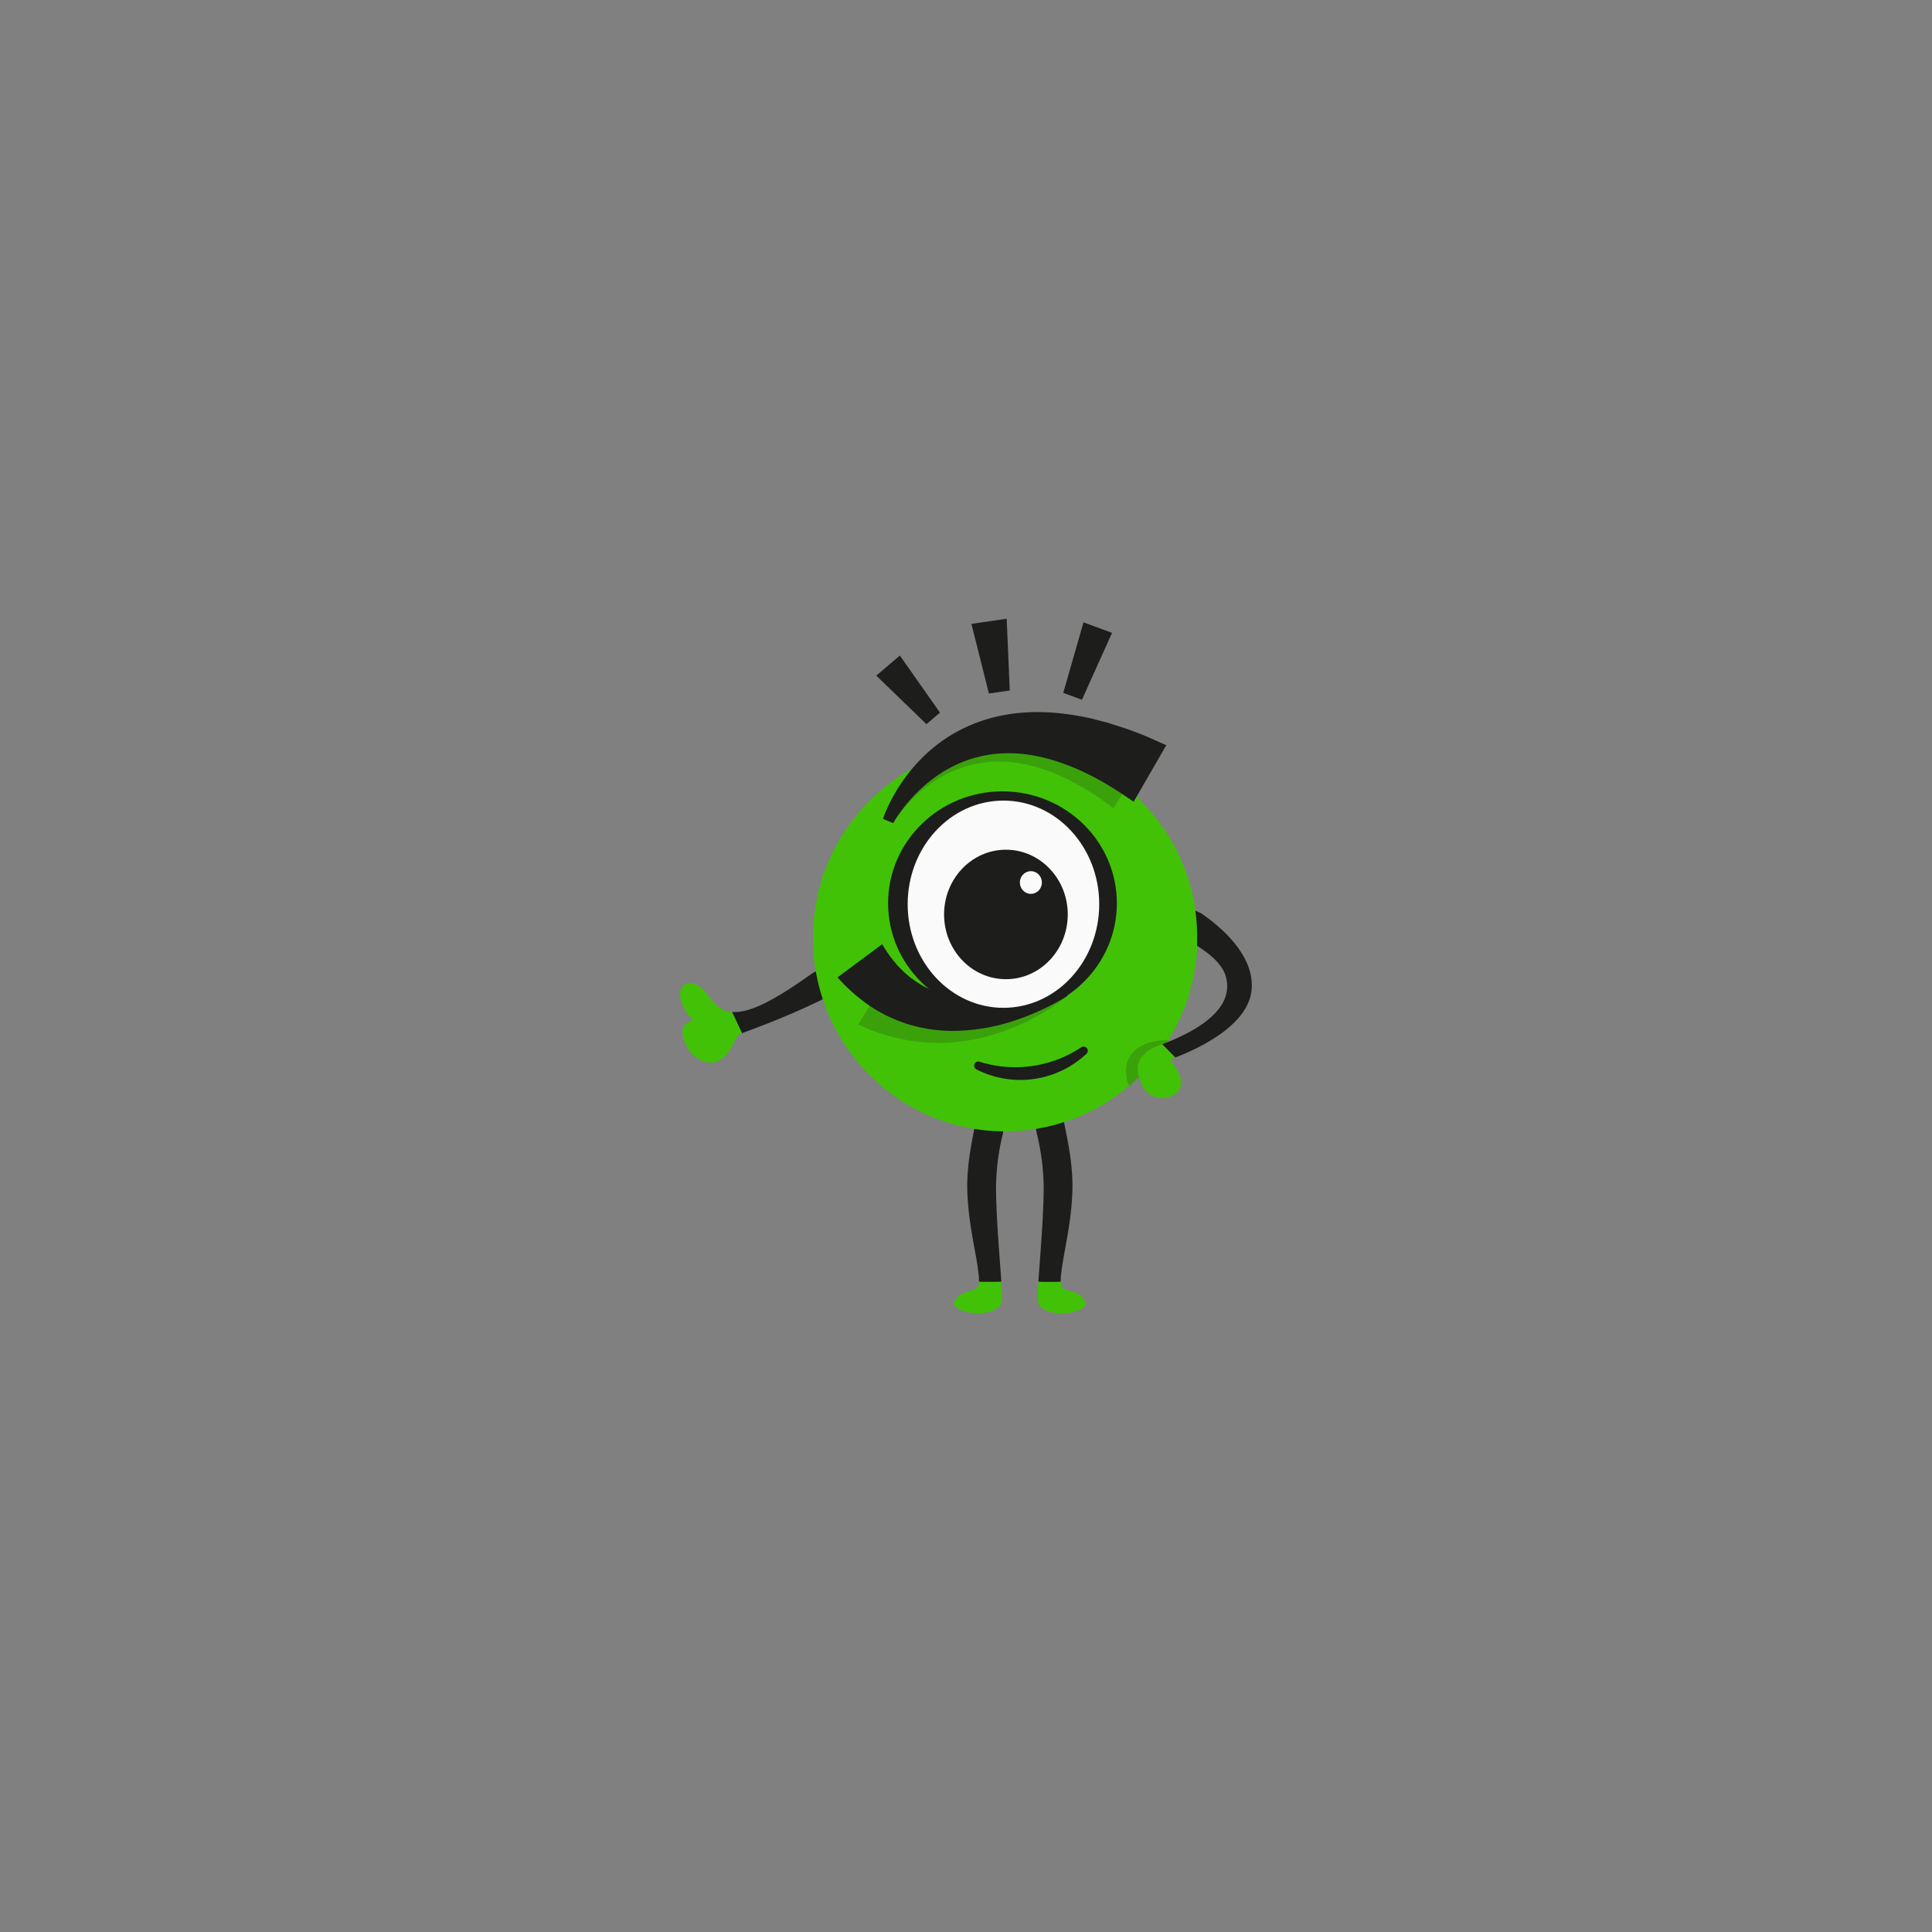 <svg id="Layer_1" data-name="Layer 1" xmlns="http://www.w3.org/2000/svg" viewBox="0 0 1197.25 1197.25"><rect x="0" y="0" width="1197.25" height="1197.25" fill="#808080" stroke="none"/><defs><style>.cls-1{fill:#1d1d1b;}.cls-2{fill:#41c207;}.cls-3{opacity:0.2;}.cls-4{fill:#fafafa;}</style></defs><path class="cls-1" d="M659.82,697.67c-.54-2.66-1-5.09-1.42-7.26-.85-4.73-3.5-6.34-5-6.87a7.23,7.23,0,0,0-7.14,1.58c-3.78,3.22-5.29,9.19-4,16,.12.64.32,1.54.57,2.69a144.6,144.6,0,0,1,3.94,33c-.15,14.64-1.38,31.21-2.36,44.51-.36,4.85-.69,9.27-.92,13l3,.18h0l3,.19a1.21,1.21,0,0,1,0-.19h1.83v.17l3-.17h0l3-.17a33.36,33.36,0,0,1,.37-5.65l.15-1.26c.36-3.18,1.14-7.42,2-12.33,2-11,4.53-24.71,4.75-38.55C664.81,722.19,661.93,708,659.82,697.67Z"/><path class="cls-2" d="M672.29,806.52c-1.73-4.29-5.82-5.49-9.1-6.45-1.89-.55-3.67-1.07-4.63-2a5.44,5.44,0,0,1-1.28-3.71l-13.83,0c-.7,11.29-.34,13.06.64,14.4,2,2.73,5.92,4.49,11,5,.86.08,1.78.13,2.73.13,4.94,0,10.67-1.16,13.71-4l1.51-1.4Z"/><path class="cls-1" d="M617.73,685.12a7.21,7.21,0,0,0-7.13-1.58c-1.5.53-4.15,2.14-5,6.87-.39,2.17-.88,4.6-1.42,7.27-2.11,10.34-5,24.51-4.77,38.88.22,13.84,2.73,27.54,4.75,38.55.9,4.91,1.68,9.15,2,12.33l.15,1.26a33.29,33.29,0,0,1,.37,5.65l6,.34c0-.06,0-.11,0-.17h1.83c0,.06,0,.13,0,.19l6-.37c-.23-3.75-.56-8.17-.92-13-1-13.32-2.21-29.89-2.36-44.54a144.49,144.49,0,0,1,3.94-33c.25-1.15.45-2.06.57-2.7C623,694.31,621.52,688.34,617.73,685.12Z"/><path class="cls-2" d="M620.55,794.33l-13.83,0a5.44,5.44,0,0,1-1.28,3.71c-1,.94-2.74,1.46-4.63,2-3.28,1-7.37,2.16-9.11,6.45l-.77,1.92,1.51,1.4c3,2.83,8.77,4,13.71,4,1,0,1.86-.05,2.73-.13,5.1-.48,9-2.24,11-5C620.89,807.39,621.25,805.62,620.55,794.33Z"/><path class="cls-1" d="M520.51,600.75c-3.66-1.9-10.68-2.16-18.42,3.32-24.28,17.17-37.88,23.64-48.48,23.06l6.25,13.21c1.71-1,28.42-9.85,56.65-24.46,6.83-3.53,7.85-7.37,7.85-9.34A6.5,6.5,0,0,0,520.51,600.75Z"/><path class="cls-2" d="M742,581.23c0,66.2-53.33,119.87-119.11,119.87S503.78,647.43,503.78,581.23c0-60.58,44.65-110.66,102.63-118.74A119.48,119.48,0,0,1,742,581.23Z"/><path class="cls-1" d="M547.17,507.45c.74-2.12,1.48-4,2.33-5.87s1.73-3.74,2.68-5.57a106.66,106.66,0,0,1,6.33-10.68A102.76,102.76,0,0,1,575,466.25a94.09,94.09,0,0,1,21.47-14.62,99.1,99.1,0,0,1,25.15-8.39c17.56-3.4,35.57-2.06,52.57,1.55,2.17.39,4.2,1,6.32,1.54l6.3,1.65c4.07,1.32,8.22,2.59,12.27,4s8,3,12,4.64l11.67,5.17-20.26,35.07c-11.94-8.43-24.44-16-37.57-21.36s-26.83-8.89-40.65-8.73a78.09,78.09,0,0,0-20.53,2.94,77.06,77.06,0,0,0-19.43,8.67,89.22,89.22,0,0,0-17.14,13.88,95.51,95.51,0,0,0-7.38,8.52q-1.72,2.25-3.32,4.59c-1.05,1.54-2.09,3.22-2.93,4.7Z"/><path class="cls-1" d="M639.51,660.62A73.39,73.39,0,0,1,607,657.93a2.58,2.58,0,0,0-2,4.72A59.86,59.86,0,0,0,673.29,653c2.29-2.16-.63-5.72-3.25-4A73.47,73.47,0,0,1,639.51,660.62Z"/><polygon class="cls-1" points="574.12 448.76 543.05 418.69 557.64 406.23 582.49 441.6 574.12 448.76"/><polygon class="cls-1" points="612.83 429.76 601.98 386.6 623.84 383.42 625.74 427.88 612.83 429.76"/><polygon class="cls-1" points="658.89 429.38 671.43 385.68 689.13 392.16 670.47 433.63 658.89 429.38"/><path class="cls-1" d="M661.4,617.16a136.24,136.24,0,0,1-16,8.67,149.63,149.63,0,0,1-17,6.7,121.77,121.77,0,0,1-37.15,6.31,92.76,92.76,0,0,1-19.72-1.92,94.6,94.6,0,0,1-9.86-2.55l-4.84-1.74c-1.63-.57-3.16-1.36-4.75-2l-2.37-1.08c-.78-.37-1.53-.81-2.3-1.22-1.51-.83-3.06-1.65-4.56-2.53a101.42,101.42,0,0,1-8.59-5.92A111.51,111.51,0,0,1,519,605.69l27.71-20.57a78,78,0,0,0,8.31,11.8c1.49,1.91,3.26,3.47,4.93,5.23.89.8,1.81,1.55,2.72,2.34.46.39.91.81,1.38,1.18l1.46,1.05c1,.69,1.93,1.5,3,2.1l3.12,1.93A66.43,66.43,0,0,0,578.3,614,70.72,70.72,0,0,0,593,618.59a105.18,105.18,0,0,0,32.52,1,141.93,141.93,0,0,0,16.69-2.93,132.4,132.4,0,0,0,16.3-4.94Z"/><g class="cls-3"><path class="cls-1" d="M661.7,617c-2.21,1.84-4.33,3.41-6.58,5s-4.51,3-6.84,4.48a141.76,141.76,0,0,1-14.5,7.78,130.55,130.55,0,0,1-32.1,10.23,119.43,119.43,0,0,1-17.33,1.77,114.45,114.45,0,0,1-17.78-1,118.58,118.58,0,0,1-34.71-10.39l17.75-29.58a85.72,85.72,0,0,0,36.52,17.14,95.9,95.9,0,0,0,14.08,1.76,113.52,113.52,0,0,0,29.31-2.49,131.48,131.48,0,0,0,14.62-4,111.65,111.65,0,0,0,14.06-5.76Z"/></g><g class="cls-3"><path class="cls-1" d="M550.9,503.08a78.07,78.07,0,0,1,5.29-9.64,96.49,96.49,0,0,1,6.39-8.86,93.76,93.76,0,0,1,15.87-15.46,87.7,87.7,0,0,1,19.67-11.36,92.37,92.37,0,0,1,22.34-6,106.05,106.05,0,0,1,23.21-.56l5.77.59c1.92.22,3.78.6,5.69.91,3.83.55,7.49,1.54,11.23,2.41,14.84,3.76,28.76,9.72,42,16.56L690,500.87C679.76,493.1,669,486.11,657.5,481c-2.87-1.19-5.75-2.56-8.69-3.49-1.46-.5-2.93-1.09-4.41-1.53l-4.47-1.24A83.44,83.44,0,0,0,621.72,472a71.93,71.93,0,0,0-36.09,8.22,82.09,82.09,0,0,0-16,11,87.66,87.66,0,0,0-7.09,7,71.07,71.07,0,0,0-6.14,7.69Z"/></g><ellipse class="cls-1" cx="621.23" cy="559.74" rx="70.88" ry="69.34"/><ellipse class="cls-4" cx="621.83" cy="560.33" rx="59.35" ry="64.21"/><ellipse class="cls-1" cx="623.36" cy="566.68" rx="38.32" ry="40.12"/><ellipse class="cls-4" cx="638.83" cy="546.89" rx="6.83" ry="7.03"/><path class="cls-2" d="M453.61,627.11a22.86,22.86,0,0,1-2.52-.26c-5.25-.89-10.29-7.29-13.3-11.12-.43-.55-.82-1.05-1.18-1.49-3.33-4.09-8.21-6-11.62-4.48-1.29.56-4.19,2.47-3.39,8,.57,3.93,3.66,10.93,8.07,14.42-3.3,1.08-6.62,3-6.7,6.32A21.26,21.26,0,0,0,431,655a15.16,15.16,0,0,0,9.3,3.49,12.61,12.61,0,0,0,3.23-.42l.27-.1c5.09-2.1,7.85-5.27,11.79-13.55a9,9,0,0,1,4.23-4.12Z"/><g class="cls-3"><path class="cls-1" d="M724.21,644.35c-32.31.79-27.3,24.87-24.32,28.52C712.34,661.18,715.68,659.31,724.21,644.35Z"/></g><path class="cls-1" d="M744.52,566.08a23.23,23.23,0,0,0-3.77-1.69,108.4,108.4,0,0,1,1,10.91c.17,5.07.08,10.8.08,10.8,3.17,2.15,15.22,9.39,17.86,19.19,4.34,16.09-9,30.18-39.49,41.86l8.06,8.22c17.24-6.69,46.31-21.19,47.44-43.15C776.8,591.54,756.64,574.44,744.52,566.08Z"/><path class="cls-2" d="M725.19,656.55c1-.37,2-.76,3.12-1.18l-8.06-8.22c-1.52.59-2.88,1.09-4,1.51a16.27,16.27,0,0,0-6.64,4.15c-3.82,3.8-6.6,8-2.66,18,3.23,8.22,10,9.71,13.67,9.71a12.44,12.44,0,0,0,5.69-1.4c2.88-1.49,4.66-3.53,5.31-6.07,1.3-5.1-2.38-10.55-5.07-14.53C726.09,657.94,725.58,657.18,725.19,656.55Z"/></svg>